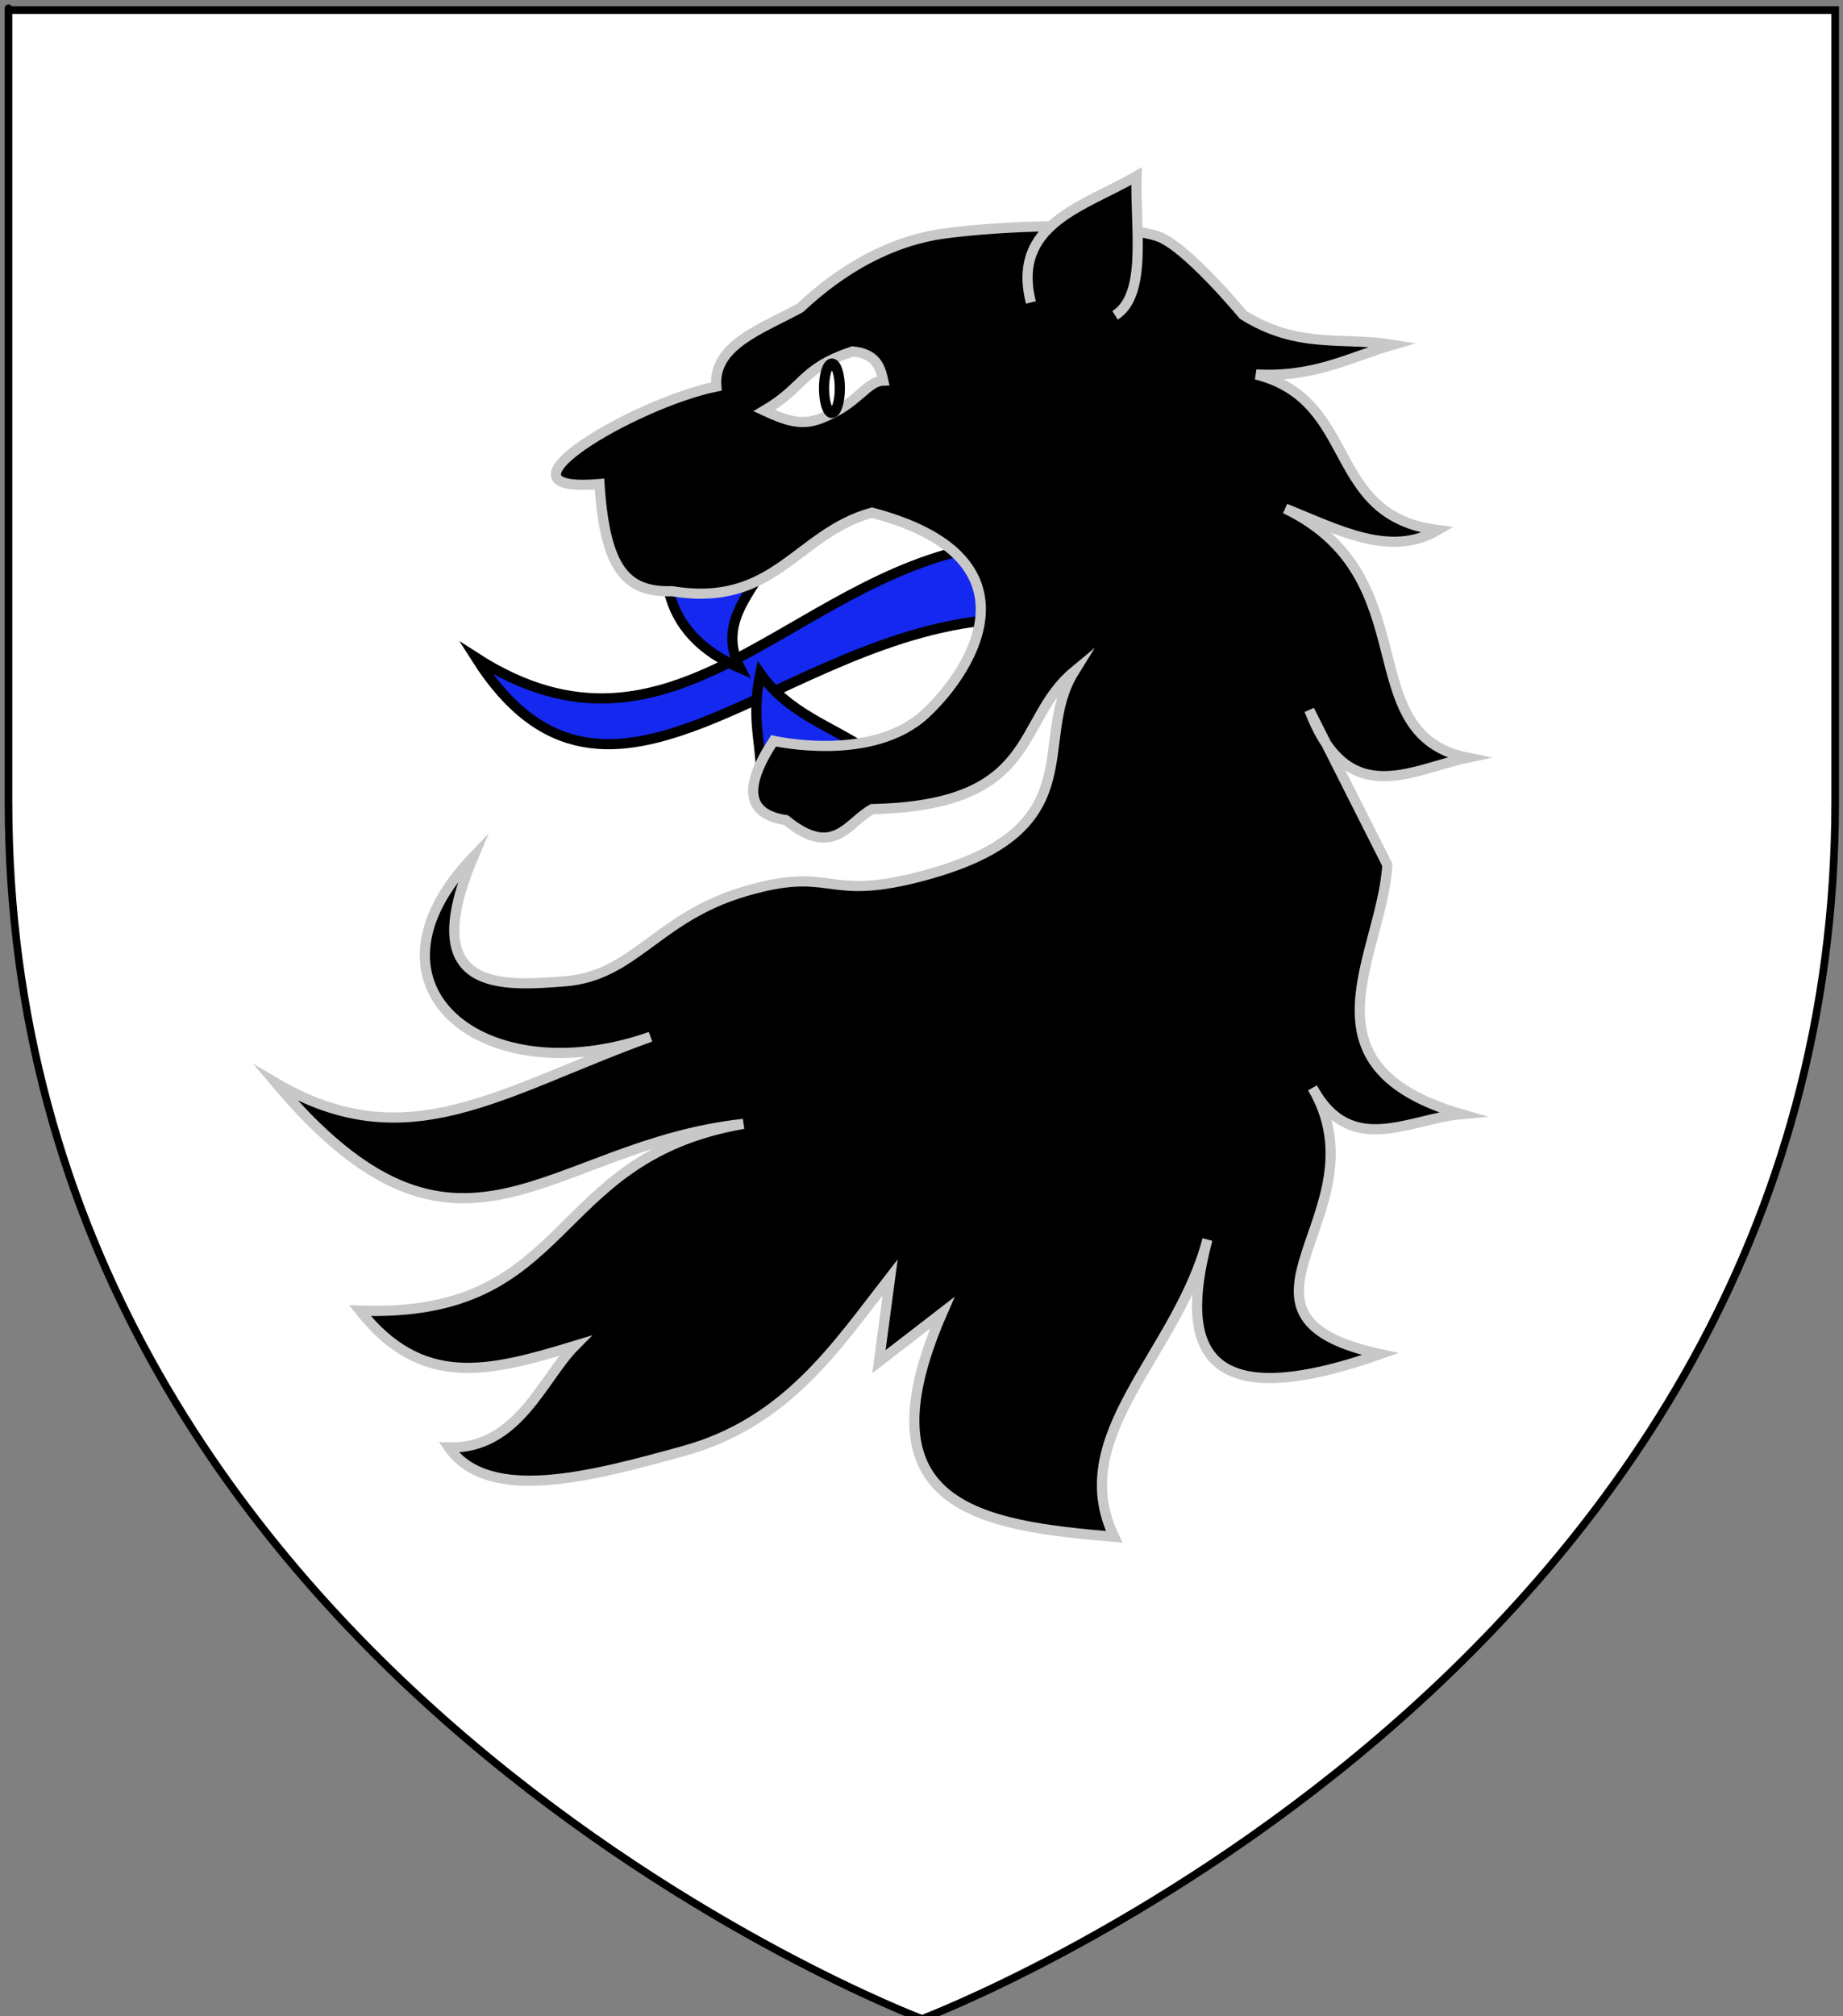 <?xml version="1.0" encoding="utf-8"?>
<!-- Generator: Adobe Illustrator 15.1.0, SVG Export Plug-In . SVG Version: 6.00 Build 0)  -->
<!DOCTYPE svg PUBLIC "-//W3C//DTD SVG 1.1//EN" "http://www.w3.org/Graphics/SVG/1.1/DTD/svg11.dtd">
<svg version="1.1" id="Layer_1" xmlns="http://www.w3.org/2000/svg" xmlns:xlink="http://www.w3.org/1999/xlink" x="0px" y="0px"
	 width="181.417px" height="198.425px" viewBox="0 0 181.417 198.425" enable-background="new 0 0 181.417 198.425"
	 xml:space="preserve">
<rect x="0" y="0" width="181.417" height="198.425" fill="#808080" stroke="none"/>
<path id="Fond_de_l_x27_écu" fill="#FFFFFF" stroke="#000000" stroke-width="0.75" d="M90.755,198.682
	c0,0-89.919-33.832-89.919-119.811c0-85.982,0-77.879,0-77.879h179.812v77.879C180.653,164.85,90.755,198.682,90.755,198.682z"/>
<g id="Lion">
	<path id="path3447_1_" fill="#1428F0" stroke="#000000" stroke-miterlimit="10" d="M96.632,53.772
		c-18.795,3.21-30.462,23.386-49.786,10.956c13.104,20.661,29.902-2.655,51.854-3.802L96.632,53.772z"/>
	<path id="path2476_1_" fill="#1428F0" stroke="#000000" stroke-miterlimit="10" d="M74.899,76.022
		c-0.031-3.235-0.956-5.365-0.059-9.743c2.729,3.882,6.835,5.123,10.369,7.467"/>
	<path id="path2474_1_" fill="#1428F0" stroke="#000000" stroke-miterlimit="10" d="M65.804,58.037
		c0.816,3.595,3.282,6.083,7.038,7.705c-2.252-4.388,1.117-7.462,3-10.885"/>
	<path id="path2462_1_" stroke="#C8C8C8" stroke-miterlimit="10" d="M87.624,125.701l-1.108,8.305l6.235-4.812
		c-8.403,19.289,3.944,20.938,16.927,22.05c-4.835-9.978,6.247-18.021,9.174-29.259c-2.938,11.084-0.169,17.312,17.011,11.279
		c-17.718-3.88,0.571-13.89-6.664-26.199c3.75,6.899,9.512,3.037,14.637,2.58c-16.379-4.758-7.803-15.628-7.271-24.53l-7.678-15.228
		c3.776,9.876,9.913,5.883,15.577,4.679c-11.603-2.34-3.859-17.718-17.947-24.515c5.125,2.036,10.322,4.885,15.02,2.113
		c-11.146-1.392-7.699-12.712-17.889-15.313c5.749,0.316,9.211-1.693,13.439-2.922c-4.867-0.806-9.283,0.461-14.713-2.942
		c0,0-5.731-6.918-8.482-7.757c-4.977-1.517-15.74-0.955-20.926-0.251c-5.356,0.728-10.135,3.509-14.188,7.308
		c-3.772,2.083-8.607,3.649-8.267,7.748c-8.044,1.638-23.244,10.597-11.5,9.603c0.544,8.394,2.632,10.688,7.145,10.542
		c10.125,1.671,12.254-5.688,19.673-7.729c16.695,4.387,10.11,15.271,5.271,19.781c-5.259,4.903-14.951,2.672-14.951,2.672
		c-3.038,4.631-2.635,7.229,1.21,7.802c4.723,3.853,6.09,0.22,8.501-1.081c16.568-0.36,14.028-8.695,19.87-13.535
		c-4.338,6.983,2.272,15.784-15.497,20.262c-9.175,2.318-8.263-1.179-16.931,1.376c-8.667,2.555-10.844,8.321-17.734,8.847
		c-6.159,0.469-14.673,1.171-8.972-12.258c-12.237,12.784,1.033,23.452,17.438,17.716c-14.742,5.314-23.886,12.174-36.869,4.553
		c18.159,21.531,26.432,6.16,46.012,4.017c-19.403,3.344-16.625,19.146-37.746,18.379c6.087,7.705,12.597,6.076,21.138,3.474
		c-3.13,3.153-5.612,10.192-12.39,9.985c3.913,5.636,14.229,2.806,23.129,0.351C77.437,139.992,82.334,132.494,87.624,125.701z"/>
	<path id="path2472_1_" stroke="#C8C8C8" stroke-miterlimit="10" d="M101.477,29.765c-1.948-7.737,5.218-9.431,10.401-12.436
		c-0.142,5.144,1.086,11.674-2.114,13.707"/>
	<path id="path3449_1_" fill="none" stroke="#000000" stroke-miterlimit="10" d="M71.59,38.603c2.814,2.945,4.447,0.461,6.34-0.835
		c4.5-6.293,8.453-2.499,12.521-0.819"/>
	<path id="path3451_1_" fill="#FFFFFF" stroke="#C8C8C8" stroke-miterlimit="10" d="M75.232,40.41
		c2.481,1.149,3.935,1.523,5.966,0.605c3.318-1.383,4.132-3.5,5.747-3.557c-0.297-1.367-0.731-2.652-3.025-2.874
		C78.813,36.293,79.248,38.049,75.232,40.41z"/>
	<ellipse fill="none" stroke="#000000" cx="81.891" cy="38.211" rx="0.778" ry="2.431"/>
</g>
</svg>

